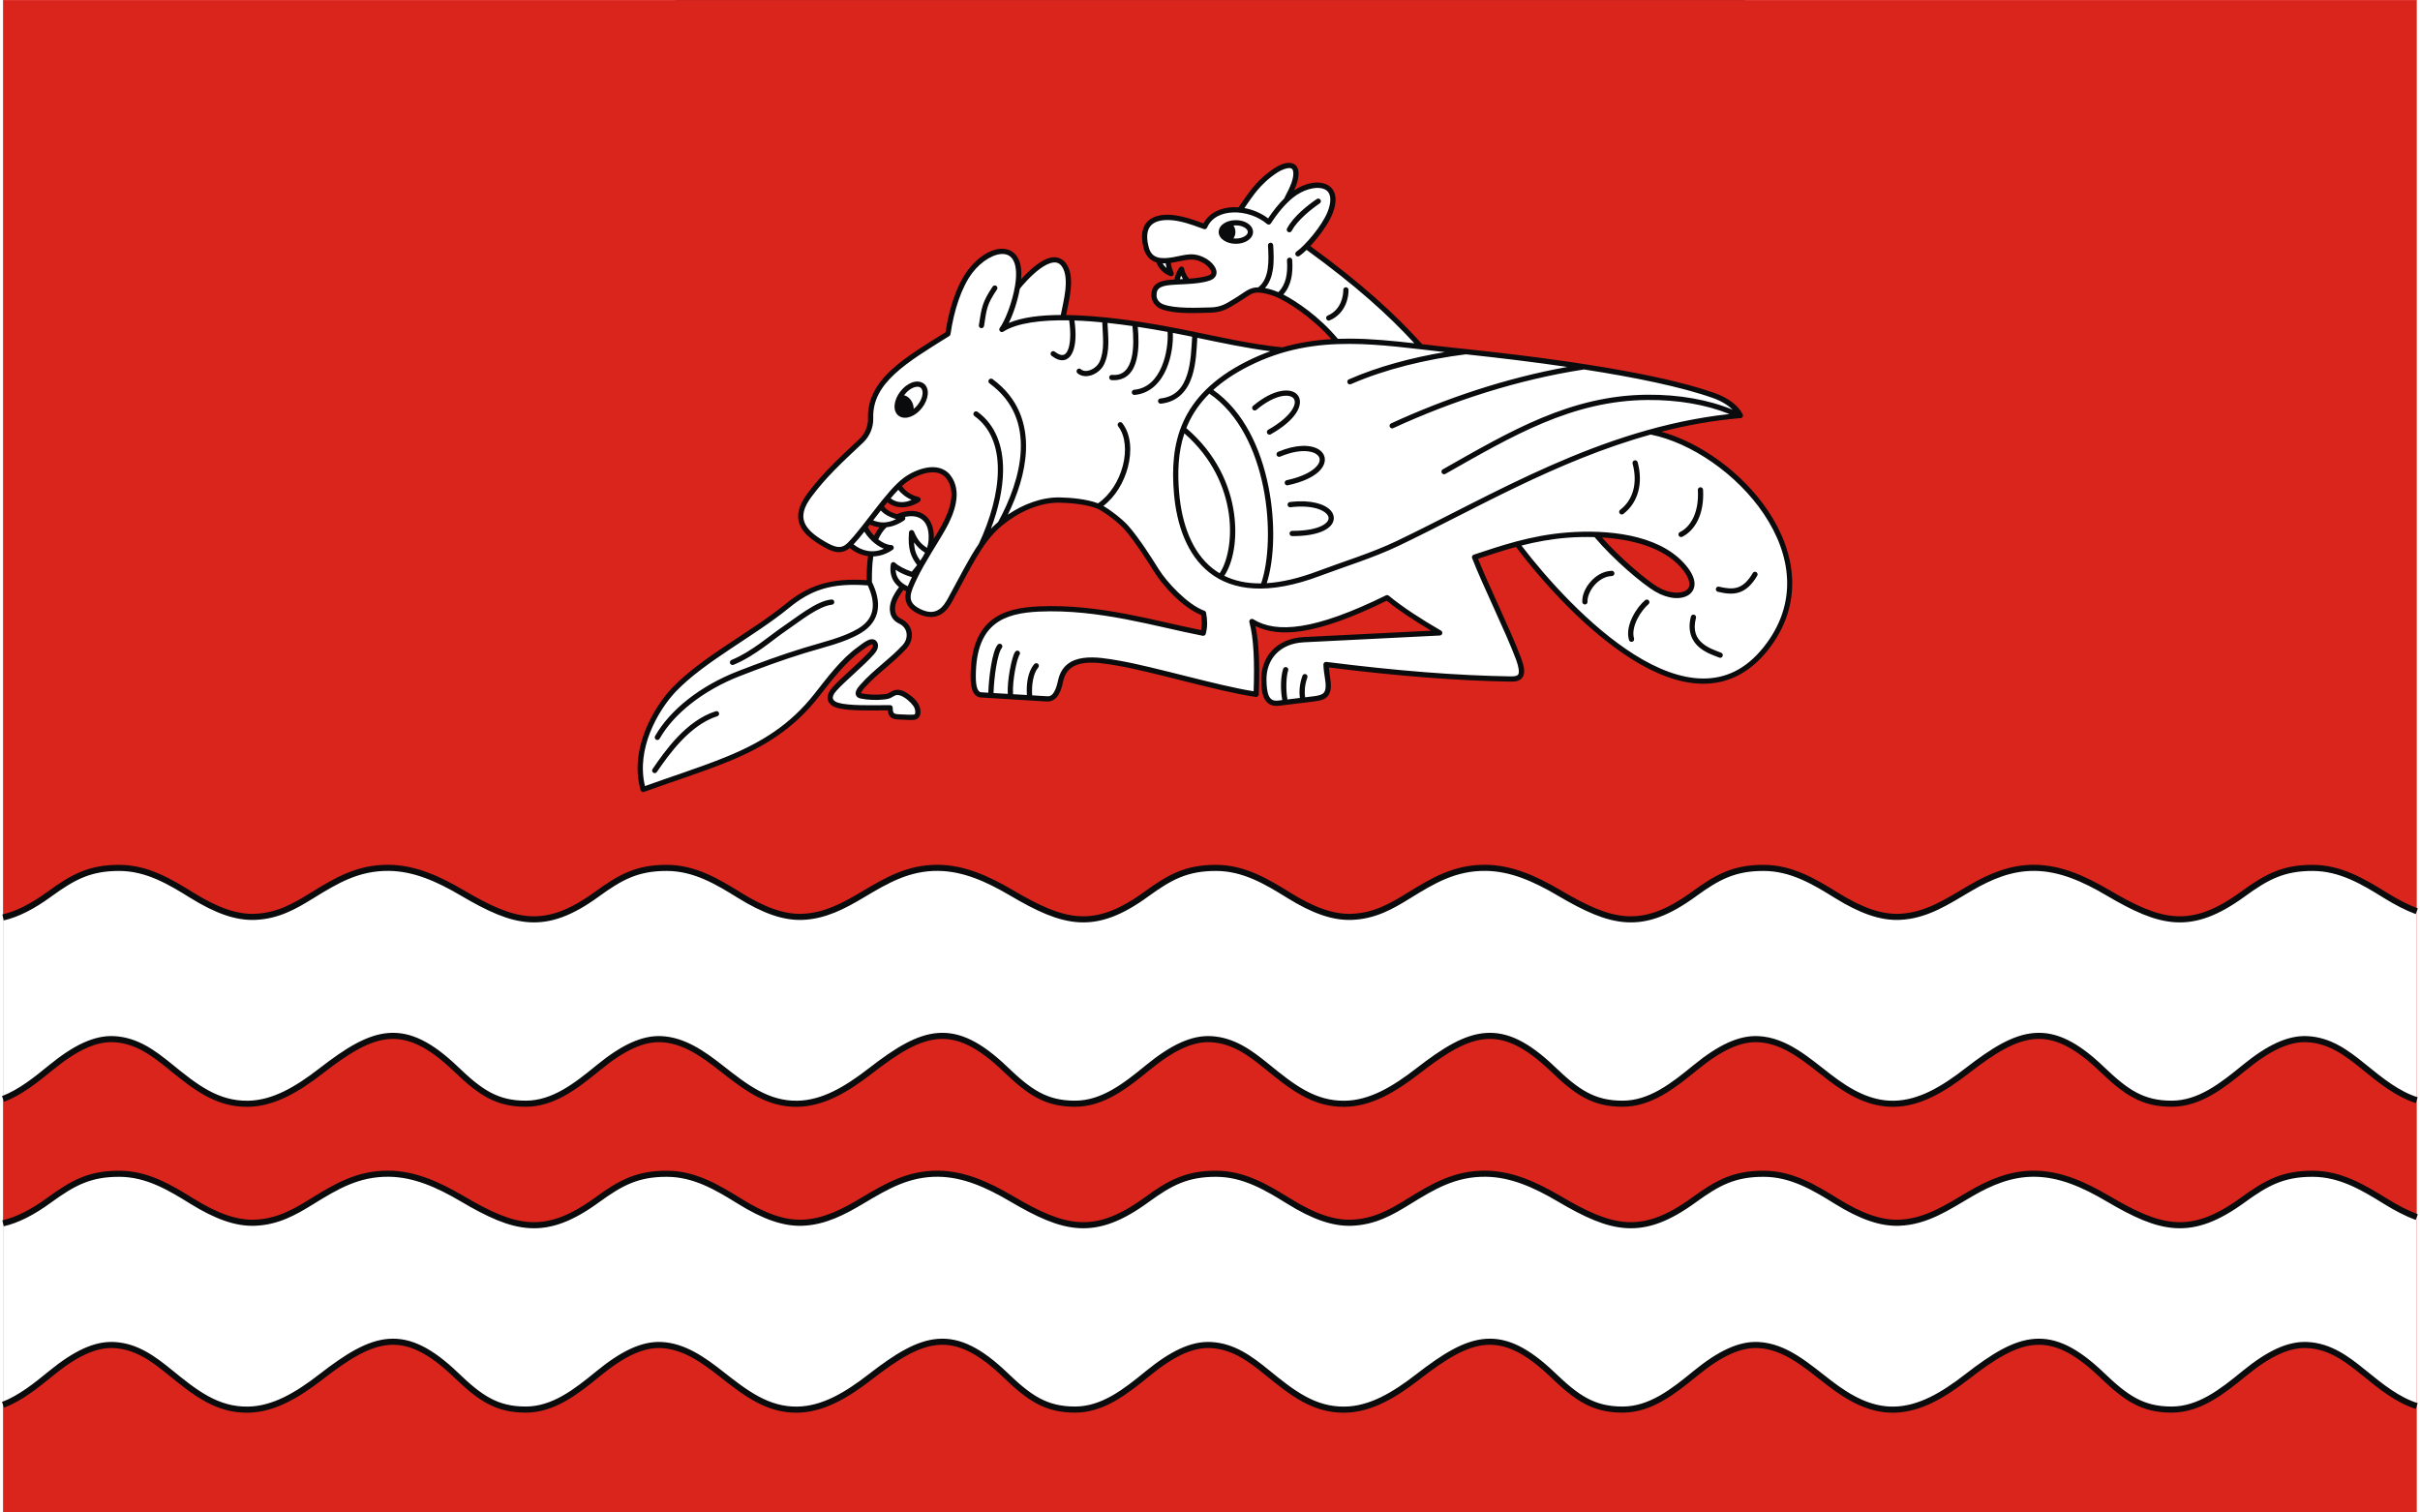 <?xml version="1.0" encoding="UTF-8" standalone="no"?>
<!-- Creator: CorelDRAW -->
<svg
   xmlns:dc="http://purl.org/dc/elements/1.1/"
   xmlns:cc="http://web.resource.org/cc/"
   xmlns:rdf="http://www.w3.org/1999/02/22-rdf-syntax-ns#"
   xmlns:svg="http://www.w3.org/2000/svg"
   xmlns="http://www.w3.org/2000/svg"
   xmlns:sodipodi="http://sodipodi.sourceforge.net/DTD/sodipodi-0.dtd"
   xmlns:inkscape="http://www.inkscape.org/namespaces/inkscape"
   xml:space="preserve"
   width="800.003"
   height="500"
   style="shape-rendering:geometricPrecision; text-rendering:geometricPrecision; image-rendering:optimizeQuality; fill-rule:evenodd; clip-rule:evenodd"
   viewBox="0 0 210 297"
   id="svg2"
   sodipodi:version="0.32"
   inkscape:version="0.45.1"
   sodipodi:docname="POL gmina Zapolice flag.svg"
   inkscape:output_extension="org.inkscape.output.svg.inkscape"
   sodipodi:docbase="C:\Users\Mistrz\Desktop"
   version="1.0"><rect x="0" y="0" width="210" height="297" fill="#333333" stroke="none"/><sodipodi:namedview
   inkscape:window-height="480"
   inkscape:window-width="640"
   inkscape:pageshadow="2"
   inkscape:pageopacity="0.0"
   guidetolerance="10.0"
   gridtolerance="10.0"
   objecttolerance="10.0"
   borderopacity="1.0"
   bordercolor="#666666"
   pagecolor="#ffffff"
   id="base" />
 <defs
   id="defs4">
  <style
   type="text/css"
   id="style6">
   
    .str0 {stroke:#0A0B0C;stroke-width:0.529}
    .fil3 {fill:none}
    .fil1 {fill:#0A0B0C}
    .fil0 {fill:#DA251D}
    .fil2 {fill:white}
   
  </style>
 </defs>
 <g
   id="Warstwa_x0020_1"
   transform="matrix(2.257,0,0,2.263,-132.003,-187.533)">
  <rect
   class="fil0"
   y="82.875"
   width="210"
   height="131.25"
   id="rect10"
   x="0"
   style="fill:#da251d" />
  <g
   id="_105040488">
   <path
   id="path108"
   class="fil1"
   d="M 86.737,104.458 C 85.798,104.539 84.759,105.239 83.972,106.273 C 82.938,107.63 82.301,109.693 82.002,111.694 C 80.215,112.807 78.528,113.819 77.282,114.969 C 76.016,116.139 75.197,117.479 75.253,119.176 C 75.274,119.83 74.975,120.517 74.521,120.942 C 72.619,122.72 71.212,124.024 69.948,125.737 C 69.234,126.705 69.021,127.56 69.284,128.31 C 69.547,129.06 70.242,129.653 71.212,130.219 C 71.635,130.466 72.048,130.698 72.491,130.766 C 72.881,130.825 73.293,130.732 73.671,130.425 C 74.118,130.796 74.668,131.05 75.26,131.126 C 75.153,131.813 75.142,132.499 75.14,133.211 C 71.944,132.992 70.009,133.701 68.073,135.282 C 65.116,137.697 60.792,139.855 58.196,142.575 C 57.428,143.38 56.499,144.683 55.879,146.242 C 55.26,147.801 54.952,149.622 55.468,151.434 C 55.485,151.494 55.527,151.544 55.583,151.572 C 55.638,151.601 55.703,151.605 55.762,151.584 C 57.853,150.822 60.686,149.93 63.021,148.985 C 66.192,147.702 68.757,146.125 70.925,143.386 C 72.093,141.91 73.27,140.345 74.634,139.376 C 74.82,139.243 75.081,139.034 75.309,138.904 C 75.424,138.839 75.53,138.795 75.588,138.787 C 75.647,138.779 75.629,138.779 75.641,138.795 C 75.706,138.88 75.691,138.942 75.634,139.059 C 75.577,139.176 75.474,139.292 75.407,139.368 C 75.052,139.779 74.429,140.357 73.804,140.93 C 73.179,141.503 72.552,142.074 72.159,142.515 C 71.8,142.917 71.665,143.308 71.77,143.643 C 71.876,143.978 72.187,144.176 72.529,144.28 C 73.06,144.442 73.812,144.492 74.645,144.51 C 75.412,144.527 76.231,144.511 76.977,144.507 C 77.002,144.743 77.056,144.948 77.203,145.084 C 77.397,145.263 77.653,145.293 77.947,145.303 C 78.189,145.311 78.466,145.332 78.72,145.34 C 78.974,145.349 79.195,145.353 79.38,145.31 C 79.579,145.264 79.737,145.095 79.791,144.895 C 79.846,144.695 79.828,144.466 79.746,144.205 C 79.601,143.743 79.147,143.32 78.656,143.009 C 78.334,142.805 78.054,142.718 77.807,142.722 C 77.56,142.726 77.359,142.823 77.211,142.918 C 76.925,143.103 76.861,143.08 76.562,143.114 C 76.016,143.178 75.239,143.151 74.706,143.035 C 74.656,143.024 74.648,143.018 74.638,143.013 C 74.65,142.972 74.729,142.806 74.951,142.556 C 76.031,141.338 77.446,140.413 78.611,139.138 C 78.967,138.748 79.127,138.235 79.056,137.75 C 78.985,137.264 78.669,136.81 78.128,136.557 C 77.833,136.42 77.694,136.217 77.633,135.965 C 77.573,135.713 77.609,135.403 77.713,135.12 C 77.837,134.782 78.06,134.428 78.338,134.061 C 78.415,134.102 78.493,134.14 78.571,134.174 C 78.538,134.31 78.515,134.449 78.509,134.588 C 78.496,134.874 78.558,135.17 78.735,135.433 C 78.912,135.696 79.194,135.924 79.595,136.12 C 80.475,136.549 81.179,136.453 81.667,136.138 C 82.154,135.824 82.43,135.33 82.606,135.01 C 84.242,132.039 85.174,130.008 86.696,128.661 C 86.75,128.613 86.805,128.565 86.861,128.518 C 86.882,128.506 86.9,128.49 86.917,128.471 C 88.295,127.327 90.159,126.457 91.929,126.488 C 92.886,126.504 94.278,126.641 95.169,126.993 C 95.428,127.095 95.924,127.412 96.392,127.767 C 96.86,128.121 97.314,128.52 97.539,128.774 C 98.475,129.83 99.678,131.728 100.172,132.517 C 100.897,133.673 102.583,135.567 104.232,136.233 C 104.308,136.678 104.314,137.112 104.228,137.542 C 100.259,136.76 95.364,135.251 90.125,135.486 C 88.564,135.556 87.084,135.811 85.979,136.701 C 84.874,137.59 84.192,139.099 84.179,141.534 C 84.177,141.989 84.209,142.408 84.33,142.749 C 84.391,142.918 84.476,143.071 84.602,143.19 C 84.728,143.309 84.895,143.383 85.081,143.394 L 90.831,143.741 C 91.307,143.769 91.655,143.459 91.857,143.107 C 92.059,142.754 92.157,142.339 92.227,142.013 C 92.344,141.463 92.577,141.106 92.887,140.858 C 93.197,140.611 93.598,140.472 94.053,140.409 C 94.962,140.285 96.071,140.481 96.981,140.636 C 100.061,141.162 105.868,142.908 108.993,143.345 C 109.057,143.353 109.121,143.334 109.17,143.292 C 109.219,143.25 109.248,143.19 109.25,143.126 C 109.338,140.678 109.292,138.733 108.963,137.195 C 110.015,137.707 111.326,137.892 113.03,137.625 C 114.936,137.326 117.33,136.486 120.383,134.995 C 121.461,135.866 122.793,136.732 124.243,137.595 L 113.158,138.149 C 111.994,138.208 111.056,138.627 110.419,139.296 C 109.782,139.965 109.45,140.878 109.465,141.881 C 109.473,142.421 109.502,142.976 109.706,143.424 C 109.808,143.648 109.965,143.848 110.185,143.975 C 110.406,144.101 110.681,144.149 111,144.111 L 114.06,143.737 C 114.53,143.68 114.95,143.607 115.234,143.296 C 115.517,142.984 115.586,142.502 115.475,141.779 C 115.42,141.423 115.381,141.096 115.358,140.787 C 121.353,141.538 126.639,141.948 131.196,142.013 C 131.428,142.016 131.634,142.001 131.819,141.934 C 132.004,141.866 132.166,141.731 132.253,141.545 C 132.426,141.173 132.339,140.69 132.068,139.96 C 131.2,137.622 129.244,133.663 128.329,131.355 C 129.367,131.014 130.456,130.649 131.628,130.332 C 133.889,133.304 137.641,137.513 141.666,140.043 C 143.712,141.329 145.835,142.183 147.88,142.198 C 149.924,142.212 151.884,141.365 153.528,139.308 C 156.72,135.313 155.993,130.816 153.565,127.208 C 151.336,123.894 147.695,121.283 144.274,120.332 C 146.495,119.765 148.789,119.35 151.162,119.149 C 151.166,119.15 151.17,119.15 151.173,119.149 C 151.247,119.144 151.314,119.102 151.351,119.038 C 151.389,118.974 151.393,118.896 151.362,118.829 C 151.357,118.818 151.345,118.806 151.339,118.795 C 151.337,118.79 151.335,118.785 151.332,118.78 C 151.331,118.778 151.329,118.777 151.328,118.776 C 151.015,118.154 150.228,117.441 148.94,116.984 C 143.747,115.139 134.113,113.858 126.424,113.068 C 125.425,112.965 124.443,112.848 123.473,112.736 C 121.071,110.085 118.245,107.5 113.735,104.22 C 113.928,104.013 114.127,103.784 114.324,103.541 C 114.882,102.854 115.413,102.069 115.679,101.379 C 115.951,100.671 116,100.099 115.852,99.651 C 115.705,99.203 115.348,98.908 114.92,98.787 C 114.707,98.727 114.472,98.702 114.23,98.712 C 113.62,98.738 112.943,98.979 112.32,99.39 C 112.484,99.037 112.641,98.633 112.694,98.233 C 112.745,97.859 112.709,97.565 112.574,97.346 C 112.439,97.127 112.203,97.021 111.974,97.003 C 111.516,96.967 111.031,97.195 110.65,97.441 C 108.889,98.574 108.172,99.931 107.487,100.857 C 107.332,100.846 107.177,100.843 107.024,100.847 C 105.955,100.88 104.942,101.32 104.439,102.251 C 103.972,102.084 103.266,101.809 102.447,101.636 C 101.475,101.43 100.531,101.43 99.863,101.855 C 99.529,102.067 99.275,102.397 99.161,102.824 C 99.047,103.252 99.065,103.769 99.229,104.398 C 99.403,105.064 99.804,105.461 100.289,105.62 C 100.304,105.625 100.319,105.63 100.334,105.634 C 100.501,106.06 100.85,106.555 101.542,106.824 C 101.627,106.858 101.724,106.837 101.788,106.772 C 101.852,106.707 101.871,106.61 101.836,106.525 C 101.701,106.196 101.628,105.919 101.599,105.68 C 101.686,105.668 101.775,105.654 101.862,105.639 C 102.425,105.542 102.861,105.415 103.258,105.394 C 103.656,105.373 104.025,105.441 104.526,105.756 C 104.735,105.887 105.006,106.16 105.092,106.367 C 105.135,106.471 105.135,106.54 105.111,106.593 C 105.087,106.647 105.02,106.721 104.828,106.786 C 104.396,106.933 103.794,107.007 103.194,107.05 C 102.992,106.846 102.844,106.552 102.749,106.171 C 102.721,106.055 102.607,105.98 102.489,106.001 C 102.431,106.012 102.38,106.044 102.346,106.092 C 102.185,106.306 101.983,106.688 101.926,107.118 C 101.661,107.133 101.423,107.151 101.229,107.182 C 100.828,107.245 100.499,107.353 100.259,107.571 C 100.02,107.788 99.904,108.108 99.904,108.491 C 99.904,109.012 100.247,109.496 100.795,109.702 C 101.98,110.148 103.863,110.031 105.085,110 C 106.147,109.973 106.731,109.541 107.288,109.212 C 107.825,108.894 108.161,108.633 108.439,108.472 C 108.716,108.311 108.918,108.239 109.28,108.257 C 109.605,108.274 110.226,108.398 110.823,108.661 C 111.69,109.043 113.788,110.296 115.56,112.297 C 114.141,112.382 112.725,112.598 111.299,113.01 C 108.53,112.732 105.729,112.087 103.021,111.536 C 101.057,111.137 97.842,110.542 94.702,110.306 C 93.954,110.25 93.211,110.212 92.489,110.202 C 92.604,109.636 92.778,108.91 92.864,108.182 C 92.966,107.334 92.963,106.471 92.555,105.824 C 92.249,105.338 91.775,105.146 91.314,105.198 C 90.853,105.249 90.399,105.498 89.971,105.809 C 89.432,106.199 88.935,106.698 88.576,107.094 C 88.634,106.372 88.555,105.808 88.36,105.379 C 88.111,104.833 87.65,104.523 87.133,104.466 C 87.004,104.451 86.871,104.447 86.737,104.458 L 86.737,104.458 z "
   style="fill:#0a0b0c" />
   <path
   id="path108_0"
   class="fil2"
   d="M 62.063,144.575 C 62.042,144.576 62.022,144.58 62.003,144.586 C 59.413,145.407 57.575,148.052 56.521,149.585 C 56.467,149.652 56.455,149.743 56.49,149.821 C 56.525,149.899 56.6,149.951 56.686,149.955 C 56.771,149.959 56.851,149.916 56.894,149.842 C 57.945,148.313 59.761,145.773 62.138,145.02 C 62.249,144.988 62.319,144.878 62.299,144.764 C 62.28,144.65 62.178,144.569 62.063,144.575 z M 72.08,134.886 C 72.075,134.887 72.07,134.889 72.065,134.89 C 71.373,134.954 70.618,135.362 69.88,135.833 C 69.143,136.305 68.431,136.848 67.896,137.207 C 66.722,137.993 65.154,139.41 63.38,140.134 C 63.263,140.182 63.207,140.316 63.255,140.433 C 63.303,140.549 63.437,140.605 63.553,140.557 C 65.431,139.79 67.032,138.332 68.148,137.584 C 68.705,137.211 69.41,136.672 70.126,136.214 C 70.841,135.757 71.57,135.393 72.106,135.343 C 72.232,135.336 72.329,135.227 72.321,135.101 C 72.314,134.975 72.206,134.879 72.08,134.886 L 72.08,134.886 z M 75.231,133.666 C 75.577,134.399 75.738,135.103 75.649,135.716 C 75.554,136.367 75.197,136.935 74.408,137.407 C 73.09,138.194 71.277,138.595 69.643,139.097 C 67.616,139.719 65.773,140.398 63.949,141.104 C 60.67,142.374 58.027,144.463 56.732,146.737 C 56.69,146.808 56.69,146.896 56.732,146.966 C 56.773,147.037 56.85,147.081 56.932,147.079 C 57.014,147.078 57.089,147.032 57.128,146.959 C 58.35,144.814 60.916,142.769 64.115,141.53 C 65.935,140.826 67.763,140.148 69.775,139.531 C 71.382,139.037 73.223,138.645 74.638,137.799 C 75.517,137.273 75.984,136.563 76.098,135.781 C 76.21,135.011 75.996,134.19 75.593,133.37 C 75.594,132.584 75.6,131.859 75.715,131.15 C 76.268,131.134 76.843,130.959 77.396,130.578 C 77.478,130.522 77.514,130.42 77.485,130.325 C 77.457,130.23 77.37,130.164 77.271,130.163 C 76.946,130.158 76.528,129.972 76.146,129.674 C 76.326,129.27 76.558,128.914 76.86,128.624 C 77.323,128.575 77.841,128.403 78.403,128.024 C 78.479,127.972 78.516,127.879 78.497,127.789 C 78.493,127.767 78.485,127.746 78.474,127.726 C 78.968,127.613 79.434,127.647 79.784,127.839 C 80.266,128.103 80.594,128.666 80.523,129.752 C 80.509,129.971 80.462,130.189 80.388,130.406 C 79.85,130.061 79.566,129.728 79.256,129.001 C 79.215,128.906 79.116,128.85 79.014,128.865 L 79.014,128.865 C 78.908,128.879 78.826,128.966 78.818,129.072 C 78.706,130.535 78.986,131.176 79.525,131.9 C 79.379,132.092 79.224,132.282 79.065,132.471 C 78.514,132.296 77.879,131.966 77.622,131.71 C 77.579,131.666 77.521,131.642 77.46,131.642 L 77.46,131.642 C 77.349,131.643 77.254,131.724 77.237,131.834 C 77.128,132.507 77.29,133.052 77.596,133.449 C 77.702,133.587 77.823,133.707 77.955,133.811 C 77.671,134.189 77.432,134.57 77.286,134.966 C 77.157,135.316 77.104,135.705 77.192,136.071 C 77.28,136.437 77.525,136.777 77.935,136.969 C 78.353,137.164 78.557,137.476 78.607,137.818 C 78.657,138.16 78.544,138.538 78.275,138.833 C 77.162,140.052 75.745,140.976 74.611,142.255 C 74.353,142.546 74.201,142.745 74.177,142.99 C 74.166,143.113 74.216,143.254 74.306,143.338 C 74.396,143.421 74.498,143.457 74.608,143.481 C 74.609,143.481 74.61,143.481 74.611,143.481 C 75.217,143.612 76.009,143.638 76.615,143.568 C 76.891,143.536 77.118,143.521 77.46,143.3 C 77.57,143.229 77.671,143.181 77.811,143.179 C 77.95,143.177 78.14,143.223 78.411,143.394 C 78.839,143.665 79.235,144.096 79.312,144.341 C 79.377,144.546 79.375,144.697 79.354,144.775 C 79.332,144.853 79.32,144.859 79.278,144.869 C 79.197,144.888 78.978,144.893 78.735,144.884 C 78.492,144.876 78.214,144.859 77.962,144.851 C 77.701,144.841 77.569,144.801 77.513,144.749 C 77.456,144.696 77.403,144.579 77.403,144.281 C 77.403,144.156 77.302,144.055 77.177,144.054 C 76.376,144.056 75.475,144.076 74.657,144.058 C 73.838,144.041 73.098,143.98 72.661,143.847 C 72.401,143.768 72.246,143.64 72.204,143.507 C 72.162,143.374 72.196,143.156 72.499,142.817 C 72.861,142.411 73.484,141.84 74.11,141.266 C 74.735,140.693 75.362,140.116 75.751,139.667 C 75.805,139.603 75.945,139.457 76.041,139.259 C 76.138,139.061 76.184,138.762 76,138.52 C 75.884,138.368 75.683,138.316 75.524,138.339 C 75.366,138.361 75.223,138.429 75.083,138.508 C 74.803,138.667 74.53,138.893 74.37,139.006 C 72.92,140.038 71.733,141.635 70.571,143.104 C 68.457,145.773 65.981,147.3 62.852,148.567 C 60.621,149.469 57.931,150.325 55.849,151.076 C 55.457,149.463 55.735,147.834 56.302,146.409 C 56.896,144.914 57.799,143.648 58.524,142.889 C 61.028,140.265 65.343,138.101 68.364,135.633 C 70.266,134.079 72.032,133.423 75.231,133.666 L 75.231,133.666 z M 73.998,130.106 C 74.294,129.792 74.609,129.414 74.936,129.003 C 75.173,129.387 75.496,129.744 75.856,130.027 C 76.103,130.221 76.367,130.379 76.637,130.483 C 75.665,130.913 74.708,130.678 73.998,130.106 L 73.998,130.106 z M 75.701,128.023 C 75.871,127.803 76.043,127.581 76.215,127.36 C 76.265,127.296 76.315,127.232 76.365,127.168 C 76.616,127.441 77.025,127.714 77.698,127.914 C 76.853,128.338 76.217,128.224 75.701,128.023 z M 77.225,126.109 C 77.451,125.843 77.673,125.594 77.886,125.372 C 78.091,125.617 78.455,125.983 79.044,126.243 C 78.921,126.295 78.802,126.35 78.644,126.386 C 78.212,126.484 77.704,126.481 77.225,126.109 L 77.225,126.109 z M 79.074,132.95 C 78.951,133.209 78.819,133.472 78.714,133.739 C 78.419,133.607 78.149,133.422 77.958,133.173 C 77.785,132.948 77.666,132.672 77.656,132.313 C 78.059,132.587 78.588,132.82 79.074,132.95 L 79.074,132.95 z M 132.105,130.207 C 133.347,129.891 134.685,129.637 136.154,129.525 C 136.891,129.469 137.673,129.453 138.463,129.476 C 140.146,131.467 142.64,133.552 143.737,134.196 C 144.858,134.854 146.025,134.949 146.703,134.46 C 147.041,134.215 147.224,133.795 147.148,133.317 C 147.072,132.838 146.774,132.3 146.205,131.691 C 143.888,129.212 139.542,128.811 136.12,129.072 C 132.876,129.32 130.26,130.246 127.952,131 C 127.893,131.02 127.844,131.063 127.818,131.119 C 127.792,131.176 127.79,131.24 127.812,131.298 C 128.708,133.621 130.769,137.77 131.642,140.119 C 131.898,140.81 131.911,141.207 131.841,141.357 C 131.807,141.432 131.766,141.471 131.664,141.508 C 131.563,141.545 131.405,141.563 131.204,141.561 C 126.594,141.495 121.236,141.077 115.132,140.304 C 115.067,140.296 115.001,140.316 114.952,140.359 C 114.903,140.403 114.875,140.465 114.875,140.531 C 114.881,140.941 114.957,141.4 115.026,141.847 C 115.128,142.513 115.046,142.827 114.898,142.99 C 114.749,143.154 114.455,143.234 114.007,143.288 L 113.283,143.376 C 113.218,142.928 113.238,142.324 113.475,141.662 C 113.502,141.59 113.49,141.509 113.444,141.447 C 113.397,141.385 113.322,141.351 113.245,141.357 L 113.245,141.357 C 113.155,141.365 113.078,141.425 113.049,141.512 C 112.786,142.242 112.758,142.913 112.831,143.431 L 111.747,143.562 C 111.586,142.715 111.645,141.52 111.804,141.059 C 111.831,140.986 111.819,140.903 111.772,140.841 C 111.724,140.779 111.648,140.746 111.57,140.753 L 111.57,140.753 C 111.48,140.761 111.403,140.822 111.374,140.908 C 111.159,141.532 111.118,142.688 111.295,143.616 L 110.948,143.658 C 110.7,143.688 110.535,143.654 110.412,143.583 C 110.289,143.512 110.195,143.398 110.121,143.236 C 109.973,142.911 109.929,142.397 109.921,141.874 C 109.908,140.974 110.198,140.187 110.748,139.61 C 111.297,139.032 112.113,138.656 113.181,138.603 L 125.001,138.014 C 125.104,138.011 125.191,137.939 125.215,137.84 C 125.239,137.74 125.193,137.637 125.103,137.588 C 123.35,136.574 121.787,135.564 120.561,134.558 C 120.492,134.501 120.396,134.489 120.316,134.528 C 117.22,136.049 114.826,136.885 112.962,137.177 C 111.099,137.468 109.775,137.223 108.771,136.603 C 108.691,136.556 108.592,136.562 108.518,136.617 C 108.445,136.672 108.412,136.767 108.435,136.856 C 108.823,138.312 108.888,140.312 108.805,142.851 C 105.713,142.375 100.133,140.712 97.06,140.187 C 96.153,140.033 95.007,139.821 93.989,139.961 C 93.48,140.031 92.997,140.19 92.604,140.504 C 92.211,140.818 91.92,141.286 91.785,141.919 C 91.719,142.231 91.616,142.613 91.461,142.885 C 91.305,143.157 91.142,143.302 90.857,143.285 L 89.535,143.206 C 89.479,142.334 89.614,141.314 90.061,140.795 C 90.124,140.725 90.136,140.624 90.094,140.54 C 90.051,140.457 89.962,140.408 89.869,140.417 C 89.81,140.423 89.756,140.452 89.718,140.497 C 89.134,141.175 89.022,142.254 89.077,143.178 L 87.87,143.106 C 87.837,142.536 87.915,141.769 88.035,141.104 C 88.099,140.752 88.173,140.427 88.246,140.172 C 88.32,139.917 88.409,139.721 88.431,139.689 C 88.486,139.617 88.492,139.519 88.447,139.44 C 88.402,139.361 88.314,139.317 88.224,139.327 C 88.158,139.334 88.099,139.37 88.061,139.425 C 87.955,139.574 87.888,139.773 87.809,140.048 C 87.73,140.322 87.656,140.66 87.59,141.025 C 87.469,141.696 87.384,142.454 87.413,143.079 L 86.174,143.005 C 86.197,142.325 86.277,141.476 86.401,140.734 C 86.467,140.344 86.546,139.982 86.632,139.693 C 86.717,139.404 86.821,139.187 86.888,139.104 C 86.95,139.033 86.961,138.93 86.916,138.847 C 86.87,138.764 86.778,138.718 86.684,138.731 L 86.684,138.731 C 86.625,138.738 86.571,138.768 86.534,138.814 C 86.385,138.996 86.287,139.249 86.194,139.565 C 86.101,139.881 86.02,140.256 85.953,140.659 C 85.825,141.419 85.742,142.276 85.719,142.978 L 85.111,142.941 C 85.024,142.936 84.971,142.911 84.915,142.858 C 84.859,142.806 84.801,142.718 84.757,142.594 C 84.668,142.346 84.63,141.963 84.632,141.534 C 84.644,139.182 85.283,137.847 86.266,137.056 C 87.249,136.265 88.621,136.007 90.144,135.939 C 95.378,135.704 100.324,137.261 104.375,138.037 C 104.491,138.058 104.604,137.988 104.636,137.875 C 104.81,137.254 104.781,136.636 104.666,136.037 C 104.651,135.959 104.597,135.895 104.522,135.867 C 103.042,135.331 101.247,133.376 100.557,132.276 C 100.061,131.485 98.868,129.585 97.882,128.473 C 97.615,128.171 97.151,127.772 96.667,127.405 C 96.344,127.16 96.019,126.934 95.732,126.768 C 96.783,125.963 97.519,124.711 97.86,123.424 C 98.229,122.027 98.139,120.569 97.384,119.591 C 97.338,119.529 97.262,119.495 97.184,119.501 L 97.184,119.501 C 97.1,119.507 97.027,119.56 96.993,119.638 C 96.96,119.715 96.973,119.805 97.026,119.871 C 97.655,120.685 97.763,122.005 97.418,123.308 C 97.08,124.585 96.314,125.828 95.266,126.544 C 94.271,126.17 92.904,126.048 91.936,126.032 C 90.347,126.004 88.743,126.63 87.419,127.527 C 88.25,125.84 88.915,123.888 88.997,121.961 C 89.094,119.678 88.351,117.416 86.096,115.769 C 86.053,115.737 85.999,115.721 85.945,115.724 C 85.849,115.729 85.766,115.795 85.739,115.887 C 85.712,115.98 85.746,116.079 85.824,116.135 C 87.959,117.695 88.637,119.768 88.544,121.942 C 88.453,124.1 87.578,126.347 86.57,128.169 C 86.511,128.22 86.452,128.27 86.394,128.322 C 86.239,128.459 86.09,128.602 85.946,128.752 C 86.603,127.024 86.996,125.275 87.005,123.674 C 87.017,121.599 86.368,119.754 84.79,118.607 C 84.748,118.575 84.696,118.559 84.643,118.561 L 84.643,118.561 C 84.545,118.564 84.46,118.63 84.432,118.725 C 84.405,118.82 84.441,118.921 84.523,118.976 C 85.962,120.023 86.564,121.69 86.552,123.67 C 86.541,125.644 85.908,127.909 84.894,130.061 C 84.037,131.307 83.269,132.862 82.206,134.792 C 82.035,135.103 81.785,135.521 81.418,135.758 C 81.05,135.995 80.573,136.092 79.795,135.713 C 79.444,135.541 79.232,135.359 79.112,135.181 C 78.992,135.002 78.956,134.821 78.965,134.611 C 78.985,134.191 79.237,133.667 79.493,133.125 C 80.178,131.675 81.369,129.926 82.032,128.733 C 82.392,128.087 82.758,127.288 82.904,126.465 C 83.05,125.643 82.965,124.78 82.398,124.077 C 81.882,123.437 81.085,123.32 80.338,123.455 C 79.592,123.59 78.863,123.959 78.354,124.338 C 77.575,124.918 76.711,125.984 75.856,127.08 C 75.001,128.177 74.16,129.302 73.498,129.963 C 73.16,130.301 72.885,130.367 72.559,130.317 C 72.233,130.268 71.858,130.07 71.442,129.827 C 70.512,129.284 69.918,128.74 69.714,128.16 C 69.511,127.579 69.648,126.912 70.314,126.009 C 71.547,124.337 72.928,123.053 74.83,121.274 C 75.386,120.754 75.735,119.961 75.709,119.161 C 75.659,117.616 76.379,116.425 77.592,115.305 C 78.804,114.185 80.502,113.164 82.327,112.027 C 82.385,111.991 82.423,111.932 82.433,111.865 C 82.717,109.881 83.361,107.821 84.33,106.549 C 85.161,105.458 86.323,104.83 87.084,104.915 C 87.465,104.958 87.752,105.141 87.945,105.564 C 88.137,105.987 88.21,106.668 88.05,107.643 C 87.805,109.142 87.155,110.741 86.722,111.317 C 86.654,111.406 86.66,111.53 86.736,111.611 C 86.811,111.693 86.935,111.707 87.028,111.646 C 88.228,110.877 90.371,110.623 92.755,110.667 C 92.923,111.814 92.857,112.77 92.634,113.264 C 92.518,113.522 92.385,113.638 92.231,113.668 C 92.076,113.698 91.842,113.643 91.525,113.4 C 91.462,113.34 91.37,113.322 91.289,113.352 C 91.208,113.382 91.151,113.457 91.142,113.543 C 91.134,113.629 91.176,113.713 91.25,113.759 C 91.625,114.046 91.985,114.177 92.317,114.113 C 92.65,114.049 92.897,113.788 93.049,113.449 C 93.336,112.813 93.38,111.839 93.216,110.679 C 93.694,110.695 94.18,110.722 94.668,110.759 C 94.99,110.783 95.312,110.811 95.635,110.843 C 95.681,112.102 95.857,113.226 95.407,114.242 C 95.266,114.561 94.952,114.838 94.623,114.97 C 94.293,115.101 93.981,115.087 93.777,114.909 C 93.683,114.826 93.538,114.835 93.455,114.93 C 93.371,115.025 93.381,115.169 93.475,115.253 C 93.841,115.571 94.355,115.566 94.792,115.392 C 95.23,115.218 95.623,114.876 95.822,114.426 C 96.329,113.282 96.142,112.093 96.09,110.889 C 96.826,110.967 97.556,111.061 98.262,111.162 C 98.344,111.957 98.392,113.065 98.18,113.94 C 98.069,114.4 97.887,114.79 97.622,115.045 C 97.357,115.3 97.013,115.441 96.49,115.4 C 96.408,115.391 96.327,115.427 96.279,115.494 C 96.232,115.562 96.224,115.65 96.26,115.724 C 96.296,115.799 96.37,115.848 96.452,115.853 C 97.079,115.901 97.581,115.713 97.935,115.373 C 98.289,115.033 98.498,114.562 98.622,114.049 C 98.847,113.121 98.802,112.038 98.723,111.231 C 99.652,111.371 100.532,111.522 101.318,111.668 C 101.37,112.477 101.236,113.663 100.81,114.668 C 100.361,115.727 99.622,116.568 98.437,116.686 C 98.349,116.685 98.268,116.734 98.229,116.812 C 98.19,116.891 98.2,116.984 98.254,117.053 C 98.308,117.123 98.397,117.154 98.482,117.135 C 99.863,116.997 100.742,115.993 101.229,114.845 C 101.67,113.803 101.815,112.63 101.775,111.754 C 102.194,111.834 102.582,111.911 102.93,111.982 C 103.105,112.017 103.28,112.053 103.456,112.089 C 103.394,113.053 103.36,114.32 103.021,115.373 C 102.669,116.464 102.045,117.3 100.689,117.445 C 100.564,117.458 100.474,117.57 100.487,117.695 C 100.501,117.82 100.613,117.911 100.738,117.897 C 102.271,117.733 103.069,116.698 103.451,115.513 C 103.811,114.394 103.847,113.123 103.904,112.182 C 105.983,112.614 108.119,113.07 110.26,113.345 C 109.57,113.591 108.876,113.886 108.178,114.238 C 105.257,115.709 103.573,117.507 102.681,119.478 C 101.79,121.45 101.689,123.576 101.874,125.703 C 102.105,128.359 102.978,131.006 104.975,132.566 C 106.972,134.126 110.06,134.544 114.581,132.841 C 116.76,132.021 119.187,131.295 121.44,130.223 C 127.942,127.128 135.141,122.85 143.351,120.578 C 146.846,121.276 150.848,123.984 153.188,127.462 C 155.543,130.961 156.242,135.186 153.173,139.025 C 151.6,140.994 149.803,141.759 147.884,141.745 C 145.964,141.732 143.914,140.918 141.911,139.659 C 138.038,137.224 134.357,133.141 132.105,130.207 L 132.105,130.207 z M 92.025,110.2 C 90.283,110.207 88.692,110.392 87.503,110.891 C 87.89,110.116 88.263,109.022 88.465,107.917 C 88.712,107.611 89.452,106.746 90.235,106.179 C 90.63,105.893 91.035,105.688 91.363,105.651 C 91.69,105.614 91.938,105.697 92.17,106.066 C 92.477,106.552 92.508,107.323 92.412,108.129 C 92.325,108.857 92.142,109.603 92.025,110.2 L 92.025,110.2 z M 78.388,117.168 C 78.597,117.207 78.813,117.349 78.979,117.58 C 79.148,117.815 79.232,118.095 79.229,118.35 C 79.293,118.299 79.356,118.243 79.418,118.18 C 79.688,117.907 79.877,117.577 79.957,117.279 C 80.038,116.981 80.006,116.728 79.905,116.588 C 79.804,116.448 79.65,116.398 79.41,116.441 C 79.171,116.484 78.873,116.644 78.603,116.916 C 78.524,116.996 78.452,117.081 78.388,117.168 L 78.388,117.168 z M 79.599,115.977 C 79.51,115.972 79.421,115.976 79.331,115.992 C 78.973,116.057 78.603,116.268 78.279,116.596 C 77.954,116.924 77.73,117.317 77.626,117.701 C 77.522,118.085 77.534,118.477 77.747,118.773 C 77.96,119.068 78.331,119.166 78.69,119.101 C 79.048,119.036 79.418,118.829 79.742,118.501 C 80.067,118.173 80.291,117.78 80.395,117.396 C 80.499,117.011 80.487,116.62 80.274,116.324 C 80.115,116.102 79.865,115.991 79.599,115.977 z M 107.043,102.438 C 107.152,102.583 107.22,102.78 107.22,102.997 C 107.22,103.214 107.153,103.411 107.045,103.555 C 107.113,103.564 107.185,103.568 107.258,103.568 C 107.568,103.568 107.845,103.485 108.031,103.368 C 108.217,103.251 108.299,103.121 108.299,102.998 C 108.299,102.876 108.217,102.742 108.031,102.625 C 107.845,102.508 107.568,102.425 107.258,102.425 C 107.184,102.425 107.113,102.43 107.043,102.438 L 107.043,102.438 z M 107.258,101.972 C 106.87,101.972 106.513,102.068 106.239,102.24 C 105.965,102.413 105.764,102.68 105.764,102.998 C 105.764,103.317 105.965,103.581 106.239,103.753 C 106.513,103.925 106.87,104.025 107.258,104.025 C 107.646,104.025 107.999,103.925 108.273,103.753 C 108.546,103.581 108.752,103.317 108.752,102.998 C 108.752,102.68 108.546,102.413 108.273,102.24 C 107.999,102.068 107.646,101.972 107.258,101.972 z M 112.743,126.371 C 112.494,126.378 112.231,126.397 111.955,126.431 C 111.83,126.447 111.741,126.561 111.757,126.686 C 111.772,126.811 111.886,126.9 112.011,126.884 C 113.062,126.754 113.887,126.847 114.449,127.043 C 115.01,127.238 115.28,127.53 115.32,127.756 C 115.34,127.868 115.319,127.979 115.23,128.107 C 115.14,128.234 114.976,128.374 114.724,128.499 C 114.221,128.75 113.374,128.937 112.159,128.933 C 112.032,128.932 111.93,129.033 111.928,129.159 C 111.927,129.285 112.029,129.388 112.155,129.389 C 113.417,129.394 114.326,129.206 114.928,128.906 C 115.229,128.756 115.456,128.577 115.603,128.367 C 115.75,128.157 115.811,127.911 115.769,127.677 C 115.685,127.208 115.249,126.839 114.6,126.613 C 114.112,126.443 113.49,126.349 112.743,126.371 L 112.743,126.371 z M 112.996,121.561 C 112.408,121.588 111.711,121.746 110.932,122.074 C 110.817,122.123 110.763,122.256 110.812,122.372 C 110.861,122.488 110.994,122.542 111.11,122.493 C 112.092,122.079 112.912,121.965 113.498,122.029 C 114.084,122.092 114.414,122.327 114.513,122.568 C 114.611,122.809 114.535,123.132 114.105,123.507 C 113.675,123.884 112.899,124.271 111.713,124.53 C 111.626,124.538 111.552,124.596 111.521,124.678 C 111.491,124.76 111.511,124.852 111.572,124.915 C 111.633,124.978 111.725,124.999 111.808,124.971 C 113.043,124.702 113.891,124.302 114.407,123.851 C 114.924,123.399 115.118,122.851 114.932,122.395 C 114.745,121.938 114.235,121.65 113.547,121.576 C 113.375,121.557 113.192,121.552 112.996,121.561 L 112.996,121.561 z M 79.802,131.518 C 79.463,131.047 79.287,130.654 79.26,129.929 C 79.517,130.296 79.816,130.576 80.212,130.828 C 80.098,131.06 79.959,131.29 79.802,131.518 L 79.802,131.518 z M 102.396,107.095 C 102.419,106.989 102.454,106.882 102.493,106.783 C 102.54,106.888 102.592,106.988 102.651,107.083 C 102.564,107.087 102.48,107.091 102.396,107.095 z M 101.15,105.722 C 101.167,105.849 101.194,105.983 101.229,106.122 C 101.078,105.999 100.966,105.862 100.882,105.722 C 100.97,105.726 101.06,105.726 101.15,105.722 L 101.15,105.722 z M 116.799,107.797 C 116.682,107.814 116.597,107.917 116.603,108.035 C 116.609,108.243 116.569,108.685 116.377,109.122 C 116.184,109.558 115.852,109.993 115.249,110.25 C 115.133,110.299 115.079,110.432 115.128,110.548 C 115.177,110.663 115.31,110.718 115.426,110.669 C 116.145,110.362 116.568,109.823 116.795,109.307 C 117.023,108.791 117.068,108.299 117.059,108.02 C 117.059,107.954 117.03,107.892 116.98,107.85 C 116.93,107.807 116.864,107.788 116.799,107.797 L 116.799,107.797 z M 111.913,105.224 C 111.788,105.235 111.695,105.345 111.706,105.47 C 111.782,106.6 111.628,107.552 110.955,108.22 C 110.543,108.044 110.136,107.93 109.794,107.866 C 110.188,107.419 110.386,106.854 110.476,106.273 C 110.588,105.551 110.543,104.795 110.506,104.149 C 110.504,104.087 110.477,104.029 110.43,103.987 C 110.384,103.946 110.323,103.925 110.261,103.93 C 110.136,103.941 110.043,104.051 110.053,104.176 C 110.091,104.821 110.128,105.546 110.027,106.202 C 109.927,106.851 109.697,107.417 109.206,107.802 C 108.813,107.8 108.508,107.909 108.212,108.08 C 107.893,108.266 107.568,108.519 107.054,108.824 C 106.469,109.17 106.018,109.52 105.069,109.544 C 103.835,109.576 101.956,109.657 100.953,109.28 C 100.562,109.133 100.357,108.816 100.357,108.492 C 100.357,108.191 100.427,108.032 100.565,107.907 C 100.702,107.782 100.943,107.688 101.3,107.632 C 101.658,107.575 102.309,107.559 102.994,107.518 C 103.68,107.477 104.404,107.411 104.975,107.216 C 105.24,107.126 105.432,106.98 105.522,106.783 C 105.612,106.585 105.585,106.372 105.511,106.194 C 105.363,105.838 105.049,105.549 104.768,105.372 C 104.202,105.016 103.708,104.916 103.236,104.941 C 102.764,104.966 102.321,105.099 101.787,105.191 C 101.271,105.279 100.787,105.308 100.429,105.191 C 100.071,105.073 99.812,104.841 99.667,104.285 C 99.516,103.709 99.512,103.268 99.599,102.942 C 99.686,102.615 99.857,102.398 100.104,102.24 C 100.6,101.925 101.444,101.885 102.353,102.078 C 103.21,102.26 103.993,102.582 104.473,102.746 C 104.586,102.785 104.709,102.73 104.756,102.621 C 105.133,101.744 106.014,101.332 107.039,101.301 C 108.064,101.269 109.201,101.644 109.967,102.304 C 110.016,102.347 110.082,102.367 110.147,102.357 C 110.213,102.348 110.27,102.311 110.306,102.255 C 110.928,101.293 111.611,100.507 112.253,99.999 C 113.112,99.319 114.165,99.048 114.796,99.226 C 115.111,99.314 115.317,99.485 115.418,99.791 C 115.519,100.098 115.501,100.57 115.252,101.218 C 115.019,101.823 114.509,102.591 113.97,103.255 C 113.43,103.919 112.849,104.487 112.528,104.704 C 112.424,104.775 112.397,104.916 112.468,105.021 C 112.539,105.125 112.681,105.152 112.785,105.081 C 112.967,104.958 113.181,104.776 113.412,104.551 C 117.717,107.677 120.472,110.151 122.789,112.657 C 120.886,112.442 119.028,112.259 117.184,112.253 C 116.834,112.252 116.484,112.257 116.134,112.27 C 114.471,110.295 112.502,108.997 111.387,108.424 C 112.091,107.641 112.239,106.574 112.162,105.439 C 112.159,105.377 112.131,105.319 112.084,105.279 C 112.037,105.238 111.975,105.218 111.913,105.224 L 111.913,105.224 z M 108.002,100.923 C 108.669,99.982 109.341,98.823 110.895,97.822 C 111.225,97.609 111.681,97.436 111.94,97.456 C 112.069,97.466 112.134,97.5 112.189,97.588 C 112.243,97.677 112.284,97.856 112.242,98.169 C 112.191,98.549 112.003,99.004 111.819,99.38 C 111.727,99.568 111.637,99.736 111.566,99.874 C 111.531,99.944 111.5,100.008 111.476,100.063 C 111.471,100.075 111.466,100.086 111.461,100.096 C 110.984,100.565 110.511,101.152 110.065,101.817 C 109.472,101.366 108.746,101.058 108.002,100.923 L 108.002,100.923 z M 114.415,100.101 C 114.371,100.103 114.329,100.117 114.294,100.142 C 113.514,100.672 112.288,101.626 111.717,102.681 C 111.675,102.753 111.675,102.843 111.718,102.914 C 111.76,102.986 111.839,103.028 111.923,103.025 C 112.006,103.021 112.081,102.972 112.117,102.897 C 112.61,101.986 113.801,101.029 114.551,100.52 C 114.638,100.464 114.677,100.356 114.645,100.258 C 114.613,100.159 114.518,100.094 114.415,100.101 L 114.415,100.101 z M 86.258,107.639 C 86.192,107.647 86.132,107.685 86.096,107.741 C 85.189,109.077 85.132,109.587 84.9,111.084 C 84.88,111.208 84.965,111.324 85.088,111.344 C 85.213,111.364 85.329,111.279 85.349,111.155 C 85.582,109.651 85.586,109.299 86.469,107.997 C 86.522,107.924 86.526,107.827 86.481,107.749 C 86.435,107.672 86.348,107.628 86.258,107.639 L 86.258,107.639 z M 139.938,132.4 C 139.191,132.431 138.548,132.846 138.097,133.37 C 137.646,133.894 137.373,134.527 137.399,135.086 C 137.396,135.172 137.441,135.251 137.516,135.293 C 137.59,135.334 137.682,135.331 137.752,135.283 C 137.823,135.236 137.862,135.152 137.852,135.067 C 137.833,134.684 138.052,134.119 138.44,133.668 C 138.829,133.216 139.369,132.877 139.957,132.853 C 140.042,132.856 140.122,132.811 140.163,132.736 C 140.205,132.662 140.201,132.57 140.154,132.499 C 140.106,132.428 140.023,132.39 139.938,132.4 L 139.938,132.4 z M 142.979,134.898 C 142.936,134.904 142.895,134.922 142.862,134.951 C 142.517,135.232 142.092,135.751 141.779,136.373 C 141.466,136.995 141.263,137.724 141.462,138.403 C 141.498,138.524 141.624,138.593 141.745,138.557 C 141.866,138.522 141.935,138.395 141.9,138.274 C 141.75,137.766 141.903,137.139 142.187,136.577 C 142.47,136.014 142.883,135.522 143.152,135.301 C 143.234,135.238 143.262,135.127 143.221,135.033 C 143.18,134.938 143.081,134.882 142.979,134.898 z M 147.054,136.203 C 146.954,136.209 146.869,136.28 146.846,136.377 C 146.517,137.652 146.953,138.516 147.567,139.036 C 148.18,139.557 148.957,139.781 149.295,139.923 C 149.371,139.961 149.462,139.954 149.53,139.904 C 149.599,139.853 149.634,139.769 149.621,139.685 C 149.608,139.601 149.549,139.531 149.468,139.504 C 149.07,139.337 148.377,139.131 147.861,138.693 C 147.345,138.255 146.993,137.632 147.287,136.49 C 147.307,136.419 147.291,136.343 147.244,136.286 C 147.198,136.229 147.127,136.198 147.054,136.203 L 147.054,136.203 z M 152.403,132.483 C 152.329,132.49 152.262,132.534 152.226,132.6 C 151.774,133.364 151.344,133.704 150.891,133.845 C 150.437,133.986 149.924,133.926 149.31,133.781 C 149.229,133.757 149.142,133.78 149.083,133.84 C 149.024,133.9 149.004,133.987 149.029,134.067 C 149.054,134.148 149.121,134.207 149.204,134.222 C 149.843,134.373 150.442,134.459 151.023,134.279 C 151.603,134.099 152.128,133.653 152.615,132.83 C 152.66,132.757 152.661,132.665 152.616,132.591 C 152.571,132.518 152.489,132.476 152.403,132.483 L 152.403,132.483 z M 147.661,125.149 C 147.537,125.159 147.445,125.267 147.453,125.39 C 147.568,127.427 146.77,128.607 145.903,129.035 C 145.826,129.068 145.773,129.141 145.766,129.224 C 145.759,129.308 145.798,129.389 145.869,129.434 C 145.94,129.48 146.029,129.483 146.103,129.442 C 147.168,128.917 148.028,127.534 147.906,125.368 C 147.904,125.305 147.877,125.247 147.83,125.206 C 147.784,125.164 147.723,125.144 147.661,125.149 L 147.661,125.149 L 147.661,125.149 z M 141.979,122.81 C 141.91,122.814 141.847,122.849 141.807,122.906 C 141.768,122.962 141.756,123.034 141.775,123.1 C 142.226,124.768 141.834,126.227 140.715,127.092 C 140.641,127.137 140.6,127.221 140.608,127.307 C 140.616,127.394 140.673,127.468 140.755,127.498 C 140.836,127.529 140.928,127.51 140.991,127.45 C 142.267,126.465 142.703,124.783 142.217,122.983 C 142.191,122.875 142.09,122.801 141.979,122.81 L 141.979,122.81 z M 143.088,117.12 C 136.35,117.165 131.073,120.316 125.265,123.594 C 125.193,123.633 125.147,123.708 125.146,123.79 C 125.144,123.873 125.187,123.949 125.258,123.991 C 125.329,124.032 125.417,124.032 125.488,123.99 C 131.302,120.709 136.494,117.621 143.092,117.577 C 145.709,117.559 148.168,117.978 150.196,118.796 C 138.913,120.018 129.468,125.902 121.244,129.816 C 119.033,130.868 116.623,131.586 114.422,132.415 C 112.708,133.061 111.226,133.392 109.946,133.472 C 110.6,131.437 110.729,128.245 110.091,125.073 C 109.434,121.805 107.95,118.555 105.291,116.705 C 106.103,115.969 107.119,115.278 108.382,114.641 C 111.358,113.142 114.246,112.698 117.195,112.71 C 119.858,112.72 122.57,113.103 125.442,113.421 C 122.563,113.896 119.605,114.685 117.094,115.785 C 117.017,115.816 116.964,115.887 116.955,115.969 C 116.945,116.051 116.981,116.132 117.049,116.18 C 117.116,116.228 117.204,116.235 117.278,116.2 C 120.242,114.902 123.874,114.034 127.235,113.619 C 127.246,113.618 127.257,113.616 127.267,113.614 C 130.09,113.913 133.136,114.278 136.099,114.71 C 130.783,115.664 125.541,117.416 120.783,119.599 C 120.702,119.627 120.643,119.7 120.633,119.785 C 120.622,119.871 120.66,119.955 120.733,120.003 C 120.804,120.051 120.897,120.053 120.972,120.01 C 126.101,117.657 131.798,115.81 137.527,114.932 C 137.536,114.931 137.544,114.93 137.552,114.928 C 141.942,115.607 146.031,116.436 148.785,117.414 C 149.558,117.689 150.118,118.066 150.483,118.423 C 148.364,117.545 145.806,117.102 143.088,117.12 L 143.088,117.12 z M 111.596,116.754 C 111.445,116.757 111.285,116.776 111.117,116.811 C 110.447,116.95 109.642,117.347 108.771,118.075 C 108.7,118.124 108.663,118.209 108.675,118.294 C 108.688,118.379 108.747,118.45 108.829,118.477 C 108.91,118.504 109,118.483 109.061,118.422 C 109.889,117.731 110.641,117.371 111.212,117.252 C 111.783,117.134 112.142,117.26 112.287,117.448 C 112.432,117.637 112.447,117.969 112.125,118.46 C 111.803,118.95 111.149,119.551 110.076,120.157 C 110.004,120.196 109.958,120.271 109.956,120.353 C 109.955,120.436 109.998,120.512 110.069,120.554 C 110.14,120.595 110.228,120.595 110.299,120.553 C 111.415,119.923 112.121,119.289 112.502,118.709 C 112.883,118.128 112.944,117.553 112.649,117.169 C 112.428,116.881 112.052,116.746 111.596,116.754 L 111.596,116.754 z M 104.952,117.026 C 107.521,118.769 108.996,121.935 109.646,125.164 C 110.287,128.351 110.114,131.594 109.459,133.491 C 108.188,133.508 107.129,133.265 106.249,132.832 C 106.992,131.75 107.421,129.732 107.099,127.416 C 106.762,124.996 105.575,122.255 102.947,120.018 C 102.994,119.9 103.044,119.783 103.096,119.667 C 103.513,118.744 104.111,117.859 104.952,117.026 L 104.952,117.026 z M 102.779,120.475 C 105.231,122.617 106.332,125.197 106.65,127.48 C 106.964,129.733 106.484,131.703 105.845,132.612 C 105.638,132.488 105.441,132.353 105.254,132.208 C 103.404,130.762 102.551,128.249 102.327,125.666 C 102.171,123.875 102.226,122.119 102.779,120.475 L 102.779,120.475 z "
   style="fill:#ffffff" />
   <path
   id="path108_1"
   class="fil0"
   d="M 76.646,126.813 C 76.742,126.692 76.838,126.574 76.934,126.457 C 77.539,126.931 78.225,126.946 78.746,126.827 C 79.023,126.764 79.26,126.668 79.433,126.582 C 79.52,126.539 79.588,126.497 79.641,126.465 C 79.693,126.433 79.71,126.427 79.754,126.389 C 79.818,126.335 79.846,126.248 79.827,126.166 C 79.808,126.084 79.745,126.019 79.663,125.997 C 78.81,125.785 78.433,125.352 78.208,125.053 C 78.353,124.918 78.493,124.799 78.626,124.699 C 79.079,124.361 79.766,124.017 80.418,123.899 C 81.069,123.782 81.655,123.874 82.048,124.36 C 82.514,124.939 82.587,125.643 82.455,126.386 C 82.324,127.128 81.978,127.892 81.633,128.514 C 81.452,128.838 81.229,129.209 80.984,129.609 C 81.015,128.511 80.625,127.779 80.003,127.438 C 79.676,127.259 79.298,127.187 78.909,127.204 C 78.533,127.221 78.144,127.32 77.767,127.483 C 77.115,127.294 76.822,127.05 76.646,126.813 L 76.646,126.813 z M 139.108,129.506 C 141.709,129.668 144.334,130.353 145.873,132 C 146.404,132.569 146.645,133.046 146.699,133.388 C 146.753,133.73 146.655,133.934 146.439,134.09 C 146.006,134.402 144.98,134.398 143.967,133.803 C 143.039,133.258 140.745,131.35 139.108,129.506 L 139.108,129.506 z M 75.239,128.619 C 75.296,128.545 75.354,128.471 75.412,128.397 C 75.653,128.495 75.934,128.583 76.251,128.62 C 76.071,128.845 75.92,129.093 75.792,129.355 C 75.571,129.129 75.377,128.874 75.239,128.619 z "
   style="fill:#da251d" />
  </g>
  <path
   class="fil2"
   d="M 0,162.478 C 1.234,162.196 2.536,161.543 4.05,160.445 C 6.11,158.95 7.557,158.176 10.105,158.179 C 12.527,158.182 14.489,159.356 16.427,160.553 C 18.569,161.877 20.293,162.486 21.9,162.427 C 23.861,162.355 25.324,161.534 26.802,160.623 C 28.969,159.288 30.869,158.142 33.576,158.174 C 35.804,158.201 37.85,159.116 39.949,160.345 C 44.535,163.033 47.164,163.728 51.689,160.445 C 53.748,158.95 55.195,158.176 57.744,158.179 C 60.166,158.182 62.127,159.356 64.066,160.553 C 66.208,161.877 67.932,162.486 69.539,162.427 C 71.489,162.356 73.153,161.471 74.762,160.513 C 76.863,159.264 78.776,158.144 81.368,158.174 C 83.596,158.201 85.641,159.116 87.74,160.345 C 92.327,163.033 94.956,163.728 99.481,160.445 C 101.54,158.95 102.987,158.176 105.536,158.179 C 107.958,158.182 109.919,159.356 111.858,160.553 C 113.999,161.877 115.723,162.486 117.331,162.427 C 119.291,162.355 120.754,161.534 122.232,160.623 C 124.4,159.288 126.299,158.142 129.007,158.174 C 131.234,158.201 133.28,159.116 135.379,160.345 C 139.966,163.033 142.594,163.728 147.119,160.445 C 149.179,158.95 150.626,158.176 153.174,158.179 C 155.596,158.182 157.558,159.356 159.496,160.553 C 161.638,161.877 163.362,162.486 164.969,162.427 C 167.358,162.34 169.214,161.056 171.181,159.914 C 172.893,158.92 174.696,158.15 176.769,158.174 C 178.997,158.201 181.043,159.116 183.142,160.345 C 187.729,163.033 190.357,163.728 194.882,160.445 C 196.941,158.95 198.388,158.176 200.937,158.179 C 203.359,158.182 205.321,159.356 207.259,160.553 C 208.253,161.167 209.156,161.627 210,161.938 L 210,178.334 C 208.331,177.807 206.918,176.676 205.369,175.418 C 203.891,174.218 202.428,173.135 200.467,173.04 C 198.86,172.963 197.136,173.765 194.994,175.51 C 193.056,177.089 191.095,178.637 188.673,178.641 C 186.124,178.645 184.677,177.624 182.617,175.654 C 178.092,171.324 175.464,172.241 170.877,175.784 C 168.778,177.406 166.732,178.612 164.505,178.646 C 162.431,178.679 160.628,177.664 158.916,176.353 C 156.949,174.848 155.093,173.155 152.704,173.04 C 151.097,172.963 149.374,173.765 147.231,175.51 C 145.293,177.089 143.332,178.637 140.91,178.641 C 138.361,178.645 136.914,177.624 134.854,175.654 C 130.329,171.324 127.701,172.241 123.114,175.784 C 121.016,177.406 118.97,178.612 116.742,178.646 C 114.034,178.689 112.135,177.178 109.968,175.418 C 108.489,174.218 107.026,173.135 105.066,173.04 C 103.459,172.963 101.735,173.765 99.593,175.51 C 97.654,177.089 95.693,178.637 93.271,178.641 C 90.722,178.645 89.275,177.624 87.216,175.654 C 82.691,171.324 80.062,172.241 75.475,175.784 C 73.377,177.406 71.331,178.612 69.103,178.646 C 66.511,178.687 64.598,177.21 62.497,175.563 C 60.888,174.3 59.224,173.134 57.274,173.04 C 55.667,172.963 53.943,173.765 51.801,175.51 C 49.863,177.089 47.901,178.637 45.479,178.641 C 42.93,178.645 41.483,177.624 39.424,175.654 C 34.899,171.324 32.271,172.241 27.684,175.784 C 25.585,177.406 23.539,178.612 21.312,178.646 C 18.604,178.689 16.704,177.178 14.537,175.418 C 13.059,174.218 11.596,173.135 9.636,173.04 C 8.028,172.963 6.304,173.765 4.162,175.51 C 2.833,176.593 1.492,177.661 -2.5757174e-014,178.227 L -2.5757174e-014,162.478 L 0,162.478 z "
   id="path16"
   style="fill:#ffffff" />
  <path
   class="fil2"
   d="M 0,189.019 C 1.234,188.737 2.536,188.084 4.05,186.986 C 6.11,185.491 7.557,184.717 10.105,184.72 C 12.527,184.723 14.489,185.897 16.427,187.094 C 18.569,188.418 20.293,189.027 21.9,188.968 C 23.861,188.896 25.324,188.075 26.802,187.164 C 28.969,185.829 30.869,184.684 33.576,184.716 C 35.804,184.742 37.85,185.657 39.949,186.886 C 44.535,189.574 47.164,190.269 51.689,186.986 C 53.748,185.491 55.195,184.717 57.744,184.72 C 60.166,184.723 62.127,185.897 64.066,187.094 C 66.208,188.418 67.932,189.027 69.539,188.968 C 71.489,188.897 73.153,188.012 74.762,187.054 C 76.863,185.805 78.776,184.685 81.368,184.716 C 83.596,184.742 85.641,185.657 87.74,186.886 C 92.327,189.574 94.956,190.269 99.481,186.986 C 101.54,185.491 102.987,184.717 105.536,184.72 C 107.958,184.723 109.919,185.897 111.858,187.094 C 113.999,188.418 115.723,189.027 117.331,188.968 C 119.291,188.896 120.754,188.075 122.232,187.164 C 124.4,185.829 126.299,184.684 129.007,184.716 C 131.234,184.742 133.28,185.657 135.379,186.886 C 139.966,189.574 142.594,190.269 147.119,186.986 C 149.179,185.491 150.626,184.717 153.174,184.72 C 155.596,184.723 157.558,185.897 159.496,187.094 C 161.638,188.418 163.362,189.027 164.969,188.968 C 167.358,188.881 169.214,187.597 171.181,186.455 C 172.893,185.461 174.696,184.691 176.769,184.716 C 178.997,184.742 181.043,185.657 183.142,186.886 C 187.729,189.574 190.357,190.269 194.882,186.986 C 196.941,185.491 198.388,184.717 200.937,184.72 C 203.359,184.723 205.321,185.897 207.259,187.094 C 208.253,187.708 209.156,188.168 210,188.479 L 210,204.875 C 208.331,204.348 206.918,203.217 205.369,201.959 C 203.891,200.759 202.428,199.675 200.467,199.581 C 198.86,199.504 197.136,200.306 194.994,202.051 C 193.056,203.63 191.095,205.178 188.673,205.182 C 186.124,205.186 184.677,204.165 182.617,202.195 C 178.092,197.865 175.464,198.782 170.877,202.325 C 168.778,203.947 166.732,205.153 164.505,205.188 C 162.431,205.22 160.628,204.205 158.916,202.894 C 156.949,201.389 155.093,199.696 152.704,199.581 C 151.097,199.504 149.374,200.306 147.231,202.051 C 145.293,203.63 143.332,205.178 140.91,205.182 C 138.361,205.186 136.914,204.165 134.854,202.195 C 130.329,197.865 127.701,198.782 123.114,202.325 C 121.016,203.947 118.97,205.153 116.742,205.188 C 114.034,205.23 112.135,203.719 109.968,201.959 C 108.489,200.759 107.026,199.675 105.066,199.581 C 103.459,199.504 101.735,200.306 99.593,202.051 C 97.654,203.63 95.693,205.178 93.271,205.182 C 90.722,205.186 89.275,204.165 87.216,202.195 C 82.691,197.865 80.062,198.782 75.475,202.325 C 73.377,203.947 71.331,205.153 69.103,205.188 C 66.511,205.228 64.598,203.751 62.497,202.104 C 60.888,200.841 59.224,199.675 57.274,199.581 C 55.667,199.504 53.943,200.306 51.801,202.051 C 49.863,203.63 47.901,205.178 45.479,205.182 C 42.93,205.186 41.483,204.165 39.424,202.195 C 34.899,197.865 32.271,198.782 27.684,202.325 C 25.585,203.947 23.539,205.153 21.312,205.188 C 18.604,205.23 16.704,203.719 14.537,201.959 C 13.059,200.759 11.596,199.675 9.636,199.581 C 8.028,199.504 6.304,200.306 4.162,202.051 C 2.833,203.134 1.492,204.202 -2.5757174e-014,204.768 L -2.5757174e-014,189.019 L 0,189.019 z "
   id="path18"
   style="fill:#ffffff" />
  <path
   class="fil3 str0"
   d="M 0,162.478 C 1.234,162.196 2.536,161.543 4.05,160.445 C 6.11,158.95 7.557,158.176 10.105,158.179 C 12.527,158.182 14.489,159.356 16.427,160.553 C 18.569,161.877 20.293,162.486 21.9,162.427 C 23.861,162.355 25.324,161.534 26.802,160.623 C 28.969,159.288 30.869,158.142 33.576,158.174 C 35.804,158.201 37.85,159.116 39.949,160.345 C 44.535,163.033 47.164,163.728 51.689,160.445 C 53.748,158.95 55.195,158.176 57.744,158.179 C 60.166,158.182 62.127,159.356 64.066,160.553 C 66.208,161.877 67.932,162.486 69.539,162.427 C 71.489,162.356 73.153,161.471 74.762,160.513 C 76.863,159.264 78.776,158.144 81.368,158.174 C 83.596,158.201 85.641,159.116 87.74,160.345 C 92.327,163.033 94.956,163.728 99.481,160.445 C 101.54,158.95 102.987,158.176 105.536,158.179 C 107.958,158.182 109.919,159.356 111.858,160.553 C 113.999,161.877 115.723,162.486 117.331,162.427 C 119.291,162.355 120.754,161.534 122.232,160.623 C 124.4,159.288 126.299,158.142 129.007,158.174 C 131.234,158.201 133.28,159.116 135.379,160.345 C 139.966,163.033 142.594,163.728 147.119,160.445 C 149.179,158.95 150.626,158.176 153.174,158.179 C 155.596,158.182 157.558,159.356 159.496,160.553 C 161.638,161.877 163.362,162.486 164.969,162.427 C 167.358,162.34 169.214,161.056 171.181,159.914 C 172.893,158.92 174.696,158.15 176.769,158.174 C 178.997,158.201 181.043,159.116 183.142,160.345 C 187.729,163.033 190.357,163.728 194.882,160.445 C 196.941,158.95 198.388,158.176 200.937,158.179 C 203.359,158.182 205.321,159.356 207.259,160.553 C 208.253,161.167 209.156,161.627 210,161.938 M 210,178.334 C 208.331,177.807 206.918,176.676 205.369,175.418 C 203.891,174.218 202.428,173.135 200.467,173.04 C 198.86,172.963 197.136,173.765 194.994,175.51 C 193.056,177.089 191.095,178.637 188.673,178.641 C 186.124,178.645 184.677,177.624 182.617,175.654 C 178.092,171.324 175.464,172.241 170.877,175.784 C 168.778,177.406 166.732,178.612 164.505,178.646 C 162.431,178.679 160.628,177.664 158.916,176.353 C 156.949,174.848 155.093,173.155 152.704,173.04 C 151.097,172.963 149.374,173.765 147.231,175.51 C 145.293,177.089 143.332,178.637 140.91,178.641 C 138.361,178.645 136.914,177.624 134.854,175.654 C 130.329,171.324 127.701,172.241 123.114,175.784 C 121.016,177.406 118.97,178.612 116.742,178.646 C 114.034,178.689 112.135,177.178 109.968,175.418 C 108.489,174.218 107.026,173.135 105.066,173.04 C 103.459,172.963 101.735,173.765 99.593,175.51 C 97.654,177.089 95.693,178.637 93.271,178.641 C 90.722,178.645 89.275,177.624 87.216,175.654 C 82.691,171.324 80.062,172.241 75.475,175.784 C 73.377,177.406 71.331,178.612 69.103,178.646 C 66.511,178.687 64.598,177.21 62.497,175.563 C 60.888,174.3 59.224,173.134 57.274,173.04 C 55.667,172.963 53.943,173.765 51.801,175.51 C 49.863,177.089 47.901,178.637 45.479,178.641 C 42.93,178.645 41.483,177.624 39.424,175.654 C 34.899,171.324 32.271,172.241 27.684,175.784 C 25.585,177.406 23.539,178.612 21.312,178.646 C 18.604,178.689 16.704,177.178 14.537,175.418 C 13.059,174.218 11.596,173.135 9.636,173.04 C 8.028,172.963 6.304,173.765 4.162,175.51 C 2.833,176.593 1.492,177.661 -2.5757174e-014,178.227 M -2.5757174e-014,189.019 C 1.234,188.737 2.536,188.084 4.05,186.986 C 6.11,185.491 7.557,184.717 10.105,184.72 C 12.527,184.722 14.489,185.897 16.427,187.094 C 18.569,188.418 20.293,189.027 21.9,188.968 C 23.861,188.896 25.324,188.075 26.802,187.164 C 28.969,185.829 30.869,184.683 33.576,184.715 C 35.804,184.742 37.85,185.657 39.949,186.886 C 44.535,189.574 47.164,190.269 51.689,186.986 C 53.748,185.491 55.195,184.717 57.744,184.72 C 60.166,184.722 62.127,185.897 64.066,187.094 C 66.208,188.418 67.932,189.027 69.539,188.968 C 71.489,188.897 73.153,188.012 74.762,187.054 C 76.863,185.805 78.776,184.685 81.368,184.715 C 83.596,184.742 85.641,185.657 87.74,186.886 C 92.327,189.574 94.956,190.269 99.481,186.986 C 101.54,185.491 102.987,184.717 105.536,184.72 C 107.958,184.722 109.919,185.897 111.858,187.094 C 113.999,188.418 115.723,189.027 117.331,188.968 C 119.291,188.896 120.754,188.075 122.232,187.164 C 124.4,185.829 126.299,184.683 129.007,184.715 C 131.234,184.742 133.28,185.657 135.379,186.886 C 139.966,189.574 142.594,190.269 147.119,186.986 C 149.179,185.491 150.626,184.717 153.174,184.72 C 155.596,184.722 157.558,185.897 159.496,187.094 C 161.638,188.418 163.362,189.027 164.969,188.968 C 167.358,188.881 169.214,187.597 171.181,186.455 C 172.893,185.461 174.696,184.691 176.769,184.715 C 178.997,184.742 181.043,185.657 183.142,186.886 C 187.729,189.574 190.357,190.269 194.882,186.986 C 196.941,185.491 198.388,184.717 200.937,184.72 C 203.359,184.722 205.321,185.897 207.259,187.094 C 208.253,187.708 209.156,188.168 210,188.479 M 210,204.875 C 208.331,204.348 206.918,203.217 205.369,201.959 C 203.891,200.759 202.428,199.675 200.467,199.581 C 198.86,199.504 197.136,200.306 194.994,202.051 C 193.056,203.63 191.095,205.178 188.673,205.182 C 186.124,205.186 184.677,204.165 182.617,202.195 C 178.092,197.865 175.464,198.782 170.877,202.325 C 168.778,203.946 166.732,205.152 164.505,205.188 C 162.431,205.22 160.628,204.205 158.916,202.894 C 156.949,201.389 155.093,199.696 152.704,199.581 C 151.097,199.504 149.374,200.306 147.231,202.051 C 145.293,203.63 143.332,205.178 140.91,205.182 C 138.361,205.186 136.914,204.165 134.854,202.195 C 130.329,197.865 127.701,198.782 123.114,202.325 C 121.016,203.946 118.97,205.152 116.742,205.188 C 114.034,205.23 112.135,203.719 109.968,201.959 C 108.489,200.759 107.026,199.675 105.066,199.581 C 103.459,199.504 101.735,200.306 99.593,202.051 C 97.654,203.63 95.693,205.178 93.271,205.182 C 90.722,205.186 89.275,204.165 87.216,202.195 C 82.691,197.865 80.062,198.782 75.475,202.325 C 73.377,203.946 71.331,205.152 69.103,205.188 C 66.511,205.227 64.598,203.751 62.497,202.104 C 60.888,200.841 59.224,199.675 57.274,199.581 C 55.667,199.504 53.943,200.306 51.801,202.051 C 49.863,203.63 47.901,205.178 45.479,205.182 C 42.93,205.186 41.483,204.165 39.424,202.195 C 34.899,197.865 32.271,198.782 27.684,202.325 C 25.585,203.946 23.539,205.152 21.312,205.188 C 18.604,205.23 16.704,203.719 14.537,201.959 C 13.059,200.759 11.596,199.675 9.636,199.581 C 8.028,199.504 6.304,200.306 4.162,202.051 C 2.833,203.134 1.492,204.202 -5.4178884e-014,204.768"
   id="path20"
   style="fill:none;stroke:#0a0b0c;stroke-width:0.529" />
 </g>
</svg>